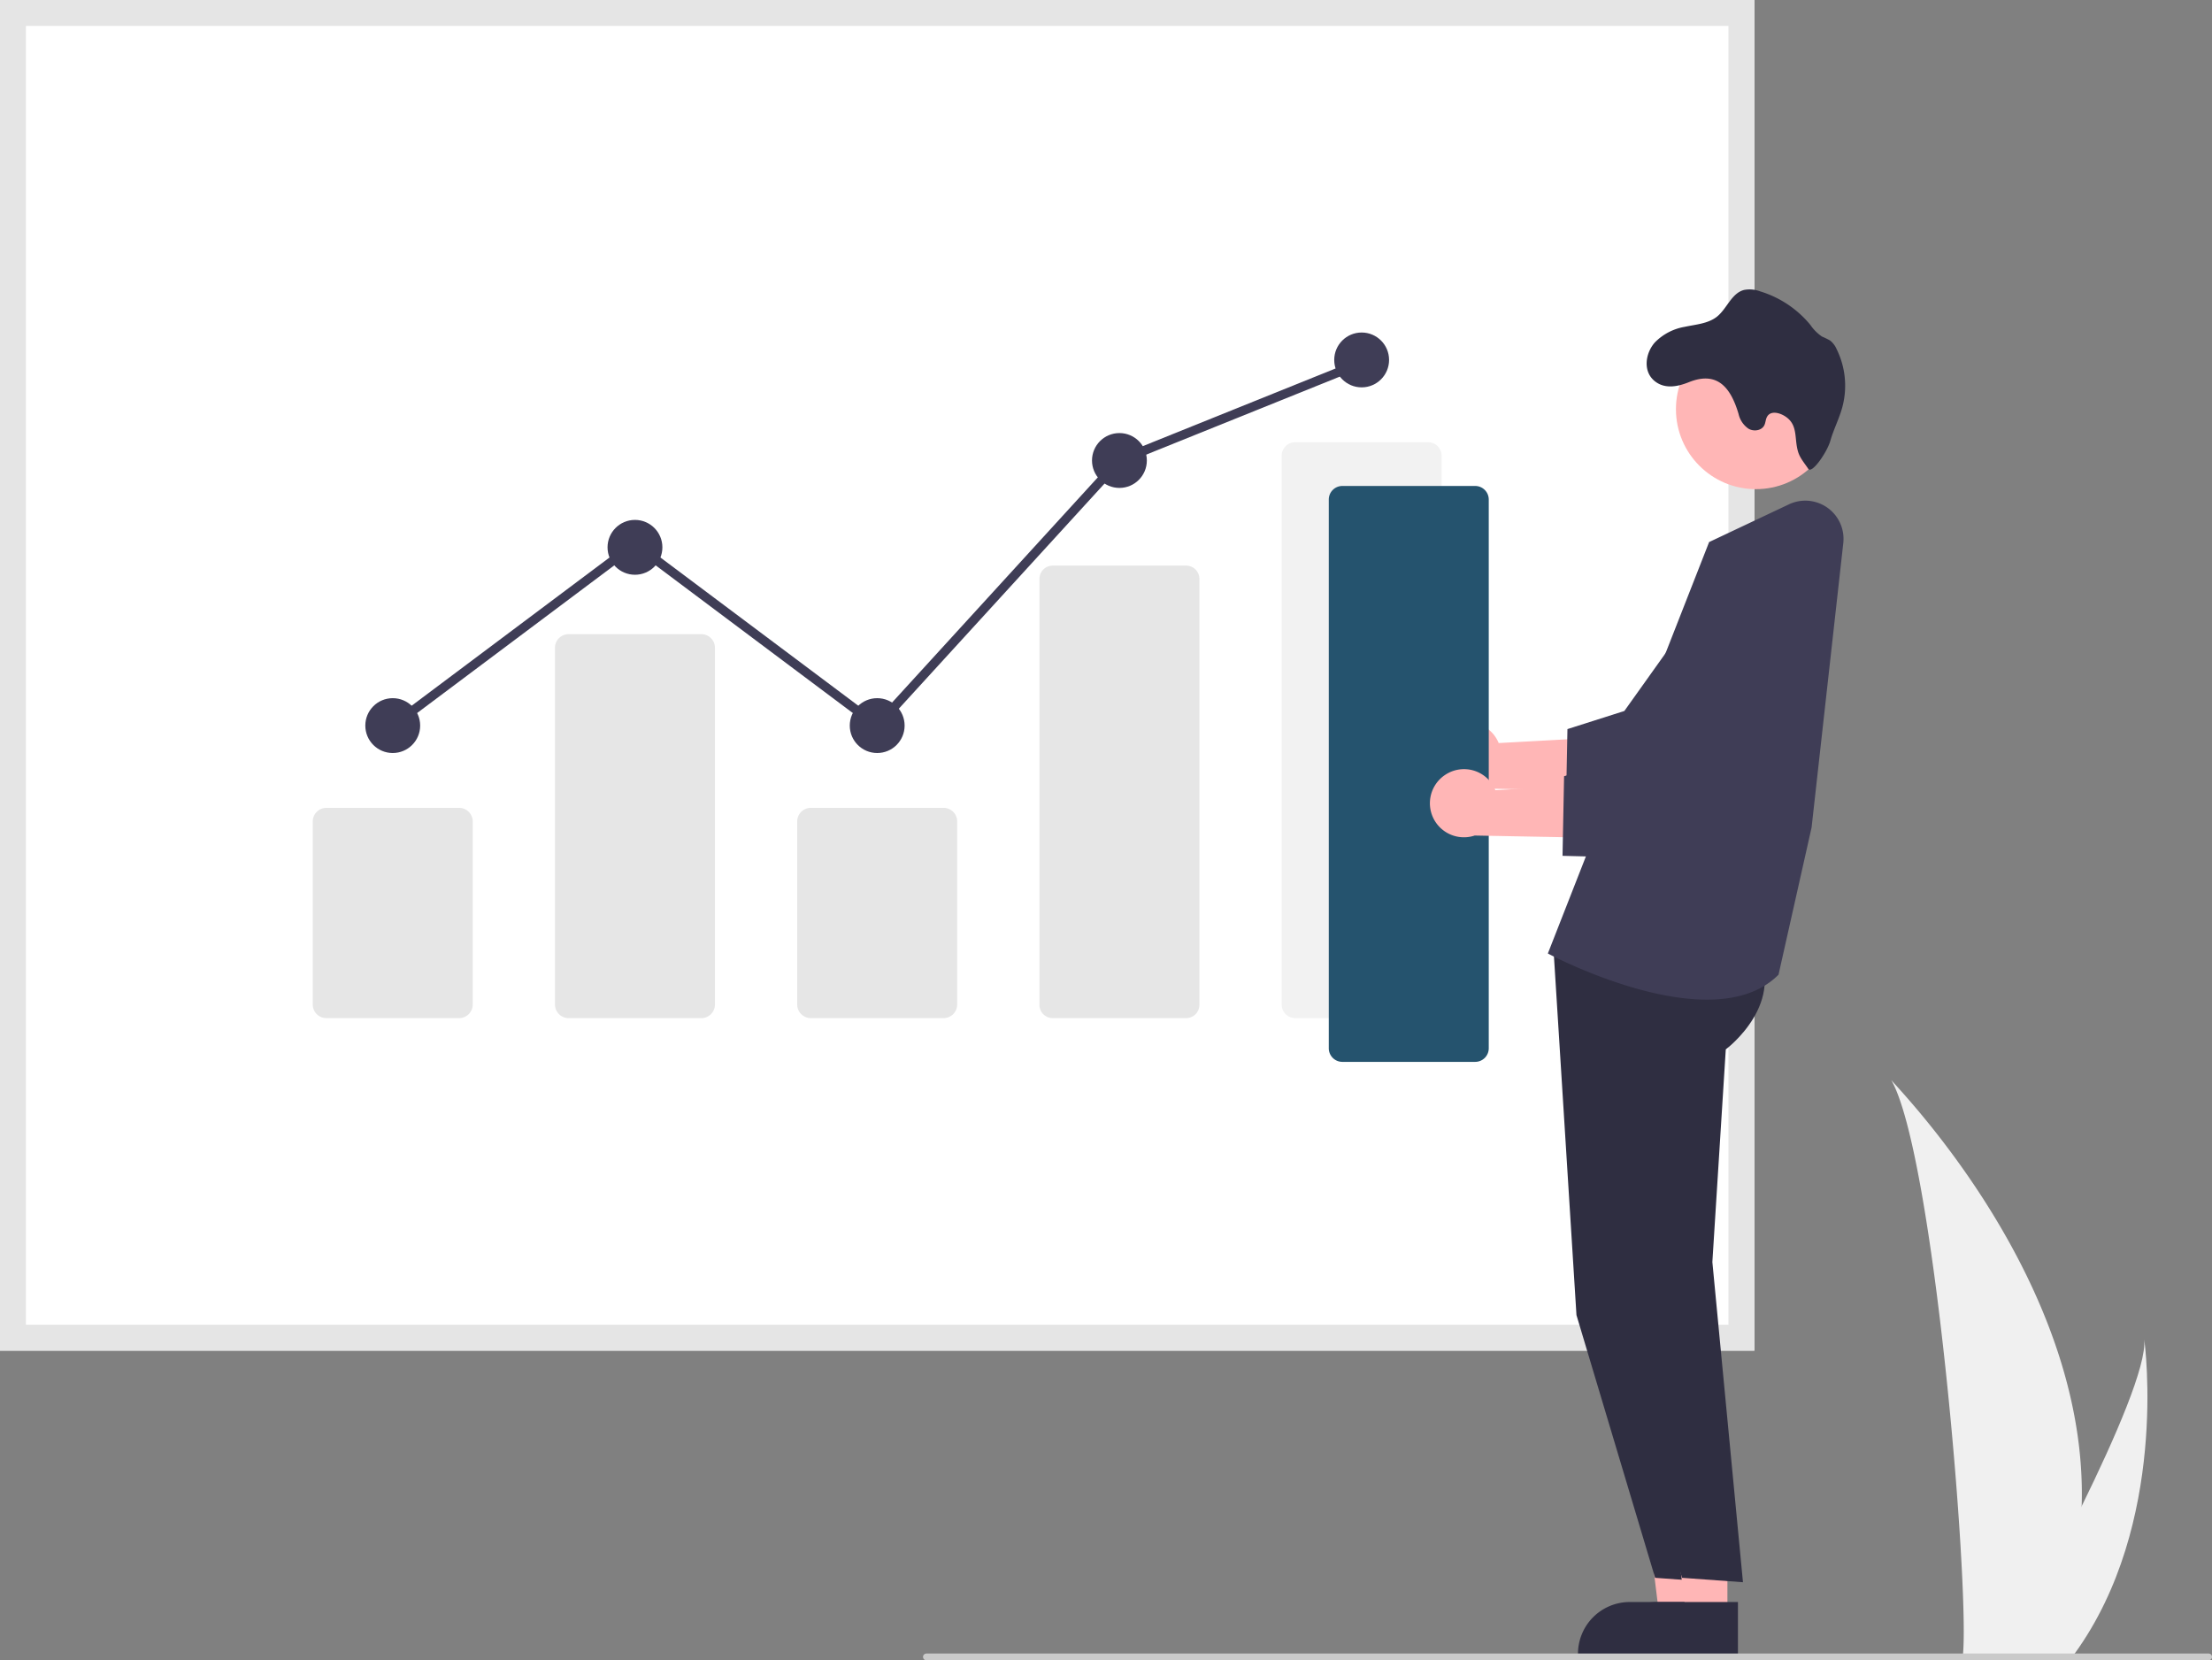 <svg height="590.646" viewBox="0 0 786.979 590.646" width="786.979" xmlns="http://www.w3.org/2000/svg"><rect x="0" y="0" width="786.979" height="590.646" fill="#808080" stroke="none"/><g transform="translate(-206.17 -154.543)"><path d="m946.778 690.389a189.654 189.654 0 0 1 -8.86 52.426c-.12.394-.253.782-.382 1.176h-33.063c.035-.353.071-.747.105-1.176 2.204-25.343-10.389-177.751-25.586-204.129 1.331 2.14 70.349 71.176 67.786 151.703z" fill="#f0f0f0"/><path d="m944.297 742.816c-.277.394-.564.788-.859 1.176h-24.804c.188-.335.406-.729.659-1.176 4.097-7.395 16.225-29.505 27.483-52.426 12.093-24.632 23.198-50.198 22.262-59.451.29 2.086 8.662 65.706-24.741 111.877z" fill="#f0f0f0"/><path d="m830.342 635.032h-624.172v-480.489h624.172z" fill="#fff"/><path d="m830.342 635.032h-624.172v-480.489h624.172zm-614.95-9.222h605.728v-462.044h-605.728z" fill="#e5e5e5"/><path d="m369.525 516.74h-47.257a4.832 4.832 0 0 1 -4.827-4.826v-65.144a4.832 4.832 0 0 1 4.827-4.826h47.257a4.832 4.832 0 0 1 4.827 4.826v65.144a4.832 4.832 0 0 1 -4.827 4.826z" fill="#e6e6e6"/><path d="m455.705 516.74h-47.257a4.832 4.832 0 0 1 -4.827-4.826v-126.934a4.832 4.832 0 0 1 4.827-4.826h47.257a4.832 4.832 0 0 1 4.827 4.826v126.934a4.832 4.832 0 0 1 -4.827 4.826z" fill="#e6e6e6"/><path d="m541.885 516.74h-47.257a4.832 4.832 0 0 1 -4.827-4.826v-65.144a4.832 4.832 0 0 1 4.827-4.826h47.257a4.832 4.832 0 0 1 4.827 4.826v65.144a4.832 4.832 0 0 1 -4.827 4.826z" fill="#e6e6e6"/><path d="m628.064 516.74h-47.257a4.727 4.727 0 0 1 -4.827-4.608v-151.761a4.727 4.727 0 0 1 4.827-4.608h47.257a4.727 4.727 0 0 1 4.827 4.608v151.761a4.727 4.727 0 0 1 -4.827 4.608z" fill="#e6e6e6"/><path d="m714.244 516.74h-47.257a4.832 4.832 0 0 1 -4.827-4.826v-195.227a4.832 4.832 0 0 1 4.827-4.826h47.257a4.832 4.832 0 0 1 4.827 4.826v195.227a4.832 4.832 0 0 1 -4.827 4.826z" fill="#f2f2f2"/></g><circle cx="139.727" cy="258.131" fill="#3f3d56" r="9.756"/><circle cx="225.906" cy="194.715" fill="#3f3d56" r="9.756"/><circle cx="312.086" cy="258.131" fill="#3f3d56" r="9.756"/><circle cx="398.266" cy="163.821" fill="#3f3d56" r="9.756"/><circle cx="484.445" cy="128.048" fill="#3f3d56" r="9.756"/><path d="m312.292 260.316-86.386-64.703-85.204 63.819-1.95-2.603 87.154-65.28 85.974 64.396 85.435-93.494.343-.139 86.179-34.723 1.216 3.017-85.837 34.584z" fill="#3f3d56"/><path d="m604.996 574.714-14.679-.001-6.984-56.62 21.666.001z" fill="#ffb6b6"/><path d="m814.91 743.487-47.332-.002v-.599a18.424 18.424 0 0 1 18.423-18.423h.001l28.909.001z" fill="#2f2e41" transform="translate(-206.17 -154.543)"/><path d="m758.705 489.607 8.334 132.782 27.981 93.465 21.678 1.57-10.886-113.908 4.773-75.647s22.627-16.867 10.116-37.17z" fill="#2f2e41" transform="translate(-206.17 -154.543)"/><path d="m614.575 574.714-14.68-.001-6.983-56.62 21.665.001z" fill="#ffb6b6"/><path d="m824.489 743.487-47.332-.002v-.599a18.424 18.424 0 0 1 18.423-18.423h.001l28.909.001z" fill="#2f2e41" transform="translate(-206.17 -154.543)"/><path d="m768.284 489.607 8.334 132.782 27.981 93.465 21.678 1.57-10.886-113.908 4.773-75.647s22.627-16.867 10.116-37.17z" fill="#2f2e41" transform="translate(-206.17 -154.543)"/><path d="m813.461 510.169c-24.998 0-54.42-15.277-56.125-16.174l-.474-.25 57.373-146.366 28.414-13.423a13.596 13.596 0 0 1 19.32 13.799l-11.275 101.154-11.77 52.391-.125.123c-6.496 6.418-15.581 8.746-25.337 8.746z" fill="#3f3d56" transform="translate(-206.17 -154.543)"/><path d="m721.781 413.277a12.04 12.04 0 0 1 17.59 5.607l42.724-2.334-11.21 19.202-38.853-.728a12.106 12.106 0 0 1 -10.252-21.747z" fill="#ffb6b6" transform="translate(-206.17 -154.543)"/><path d="m806.094 443.335-42.815-1.093.552-28.321 20.246-6.444 33.209-46.578a21.425 21.425 0 1 1 34.165 25.836z" fill="#3f3d56" transform="translate(-206.17 -154.543)"/><circle cx="624.713" cy="145.57" fill="#ffb6b6" r="28.449"/><path d="m794.891 276.406a19.445 19.445 0 0 1 10.657-5.592c3.951-.85 8.286-1.114 11.447-3.592 3.592-2.862 5.173-8.298 9.579-9.507a10.501 10.501 0 0 1 5.735.455 37.118 37.118 0 0 1 17.96 11.974 15.375 15.375 0 0 0 4.131 4.131 29.93 29.93 0 0 1 2.85 1.389 7.759 7.759 0 0 1 2.323 3.029 29.443 29.443 0 0 1 2.059 20.678c-1.102 4.083-3.089 7.867-4.263 11.974s-6.6 11.92-7.869 9.98-2.898-3.748-3.592-5.987c-1.355-4.404-.131-8.836-3.577-11.896-2.131-1.892-5.987-3.161-7.436-.718-.575.946-.539 2.143-1.03 3.125-.97 1.916-3.772 2.299-5.628 1.197a8.633 8.633 0 0 1 -3.52-5.22c-2.79-9.435-7.543-15.374-17.637-11.339-3.76 1.509-8.19 2.526-11.806-.06-4.766-3.4-3.796-10.142-.383-14.021z" fill="#2f2e41" transform="translate(-206.17 -154.543)"/><path d="m731.007 532.305h-47.257a4.832 4.832 0 0 1 -4.827-4.826v-195.227a4.832 4.832 0 0 1 4.827-4.826h47.257a4.832 4.832 0 0 1 4.827 4.826v195.227a4.832 4.832 0 0 1 -4.827 4.826z" fill="#25536e" transform="translate(-206.17 -154.543)"/><path d="m720.584 430.04a12.04 12.04 0 0 1 17.59 5.607l42.724-2.334-11.21 19.202-38.853-.728a12.106 12.106 0 0 1 -10.252-21.747z" fill="#ffb6b6" transform="translate(-206.17 -154.543)"/><path d="m804.897 460.098-42.815-1.093.552-28.321 20.246-6.444 33.209-46.578a21.425 21.425 0 1 1 34.165 25.836z" fill="#3f3d56" transform="translate(-206.17 -154.543)"/><path d="m991.952 745.189h-456.193a1.197 1.197 0 1 1 0-2.395h456.193a1.197 1.197 0 1 1 0 2.395z" fill="#cacaca" transform="translate(-206.17 -154.543)"/></svg>